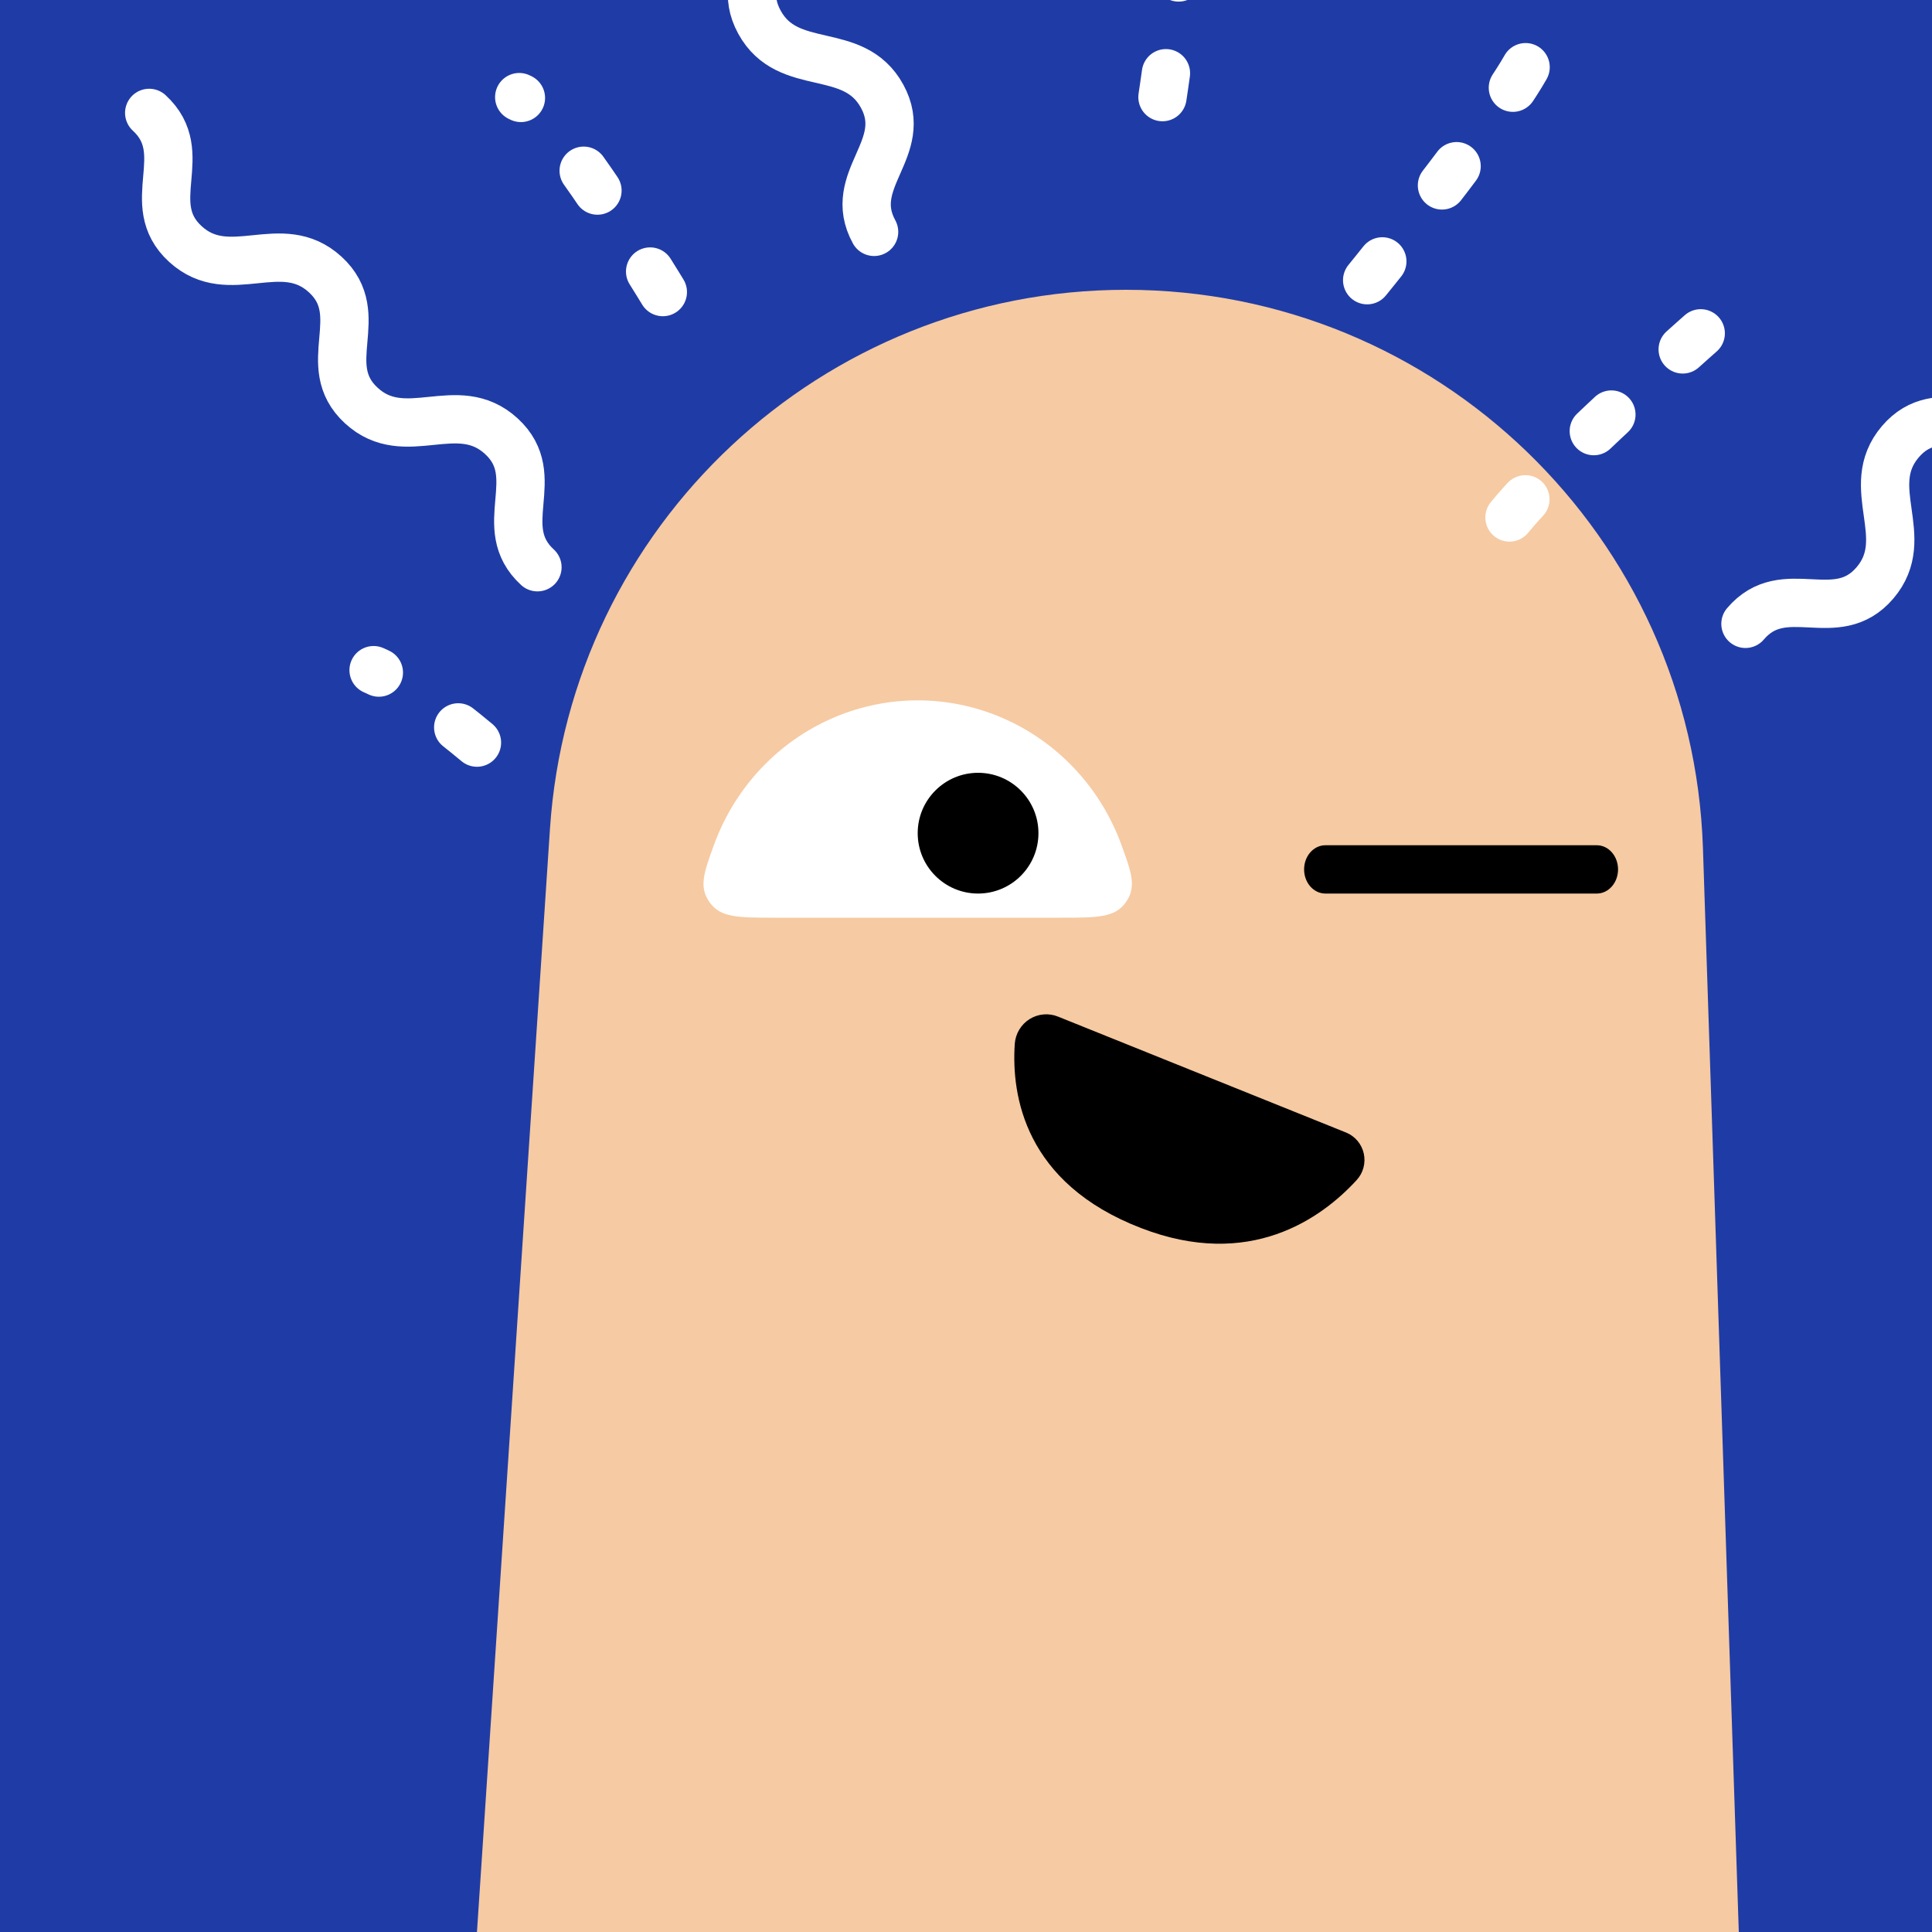 <svg width="48" height="48" viewBox="0 0 160 160" fill="none" xmlns="http://www.w3.org/2000/svg"><rect width="160" height="160" fill="#1F3CA6"/>
<path d="M45.545 68.651C47.208 43.528 68.07 24 93.248 24C119.036 24 140.177 44.453 141.03 70.226L144 160H39.5L45.545 68.651Z" fill="#F6CAA2"/>
<path d="M94.51 101.707C103.492 105.177 109.434 100.912 112.349 97.732C112.617 97.442 112.811 97.09 112.915 96.707C113.018 96.325 113.028 95.922 112.943 95.535C112.858 95.148 112.681 94.787 112.427 94.484C112.173 94.181 111.85 93.945 111.486 93.796L87.629 84.194C87.248 84.037 86.835 83.974 86.425 84.01C86.014 84.045 85.618 84.177 85.268 84.396C84.918 84.615 84.625 84.914 84.411 85.269C84.197 85.624 84.07 86.025 84.039 86.439C83.751 90.704 84.84 97.985 94.51 101.707Z" fill="black"/>
<path d="M76 58C80.712 58.002 85.235 59.888 88.6 63.253C90.519 65.171 91.974 67.484 92.888 70.008C93.718 72.3 94.132 73.445 93.237 74.723C92.341 76 90.853 76 87.879 76H64.121C61.147 76 59.659 76 58.763 74.723C57.867 73.445 58.282 72.3 59.112 70.008C60.026 67.484 61.481 65.171 63.4 63.253C66.765 59.888 71.288 58.002 76 58Z" fill="white"/>
<path d="M81 74C83.761 74 86 71.761 86 69C86 66.239 83.761 64 81 64C78.239 64 76 66.239 76 69C76 71.761 78.239 74 81 74Z" fill="black"/>
<path d="M132.242 74H109.758C109.292 74 108.845 73.789 108.515 73.414C108.185 73.039 108 72.53 108 72C108 71.469 108.185 70.961 108.515 70.586C108.845 70.211 109.292 70 109.758 70H132.242C132.708 70 133.155 70.211 133.485 70.586C133.815 70.961 134 71.469 134 72C134 72.53 133.815 73.039 133.485 73.414C133.155 73.789 132.708 74 132.242 74Z" fill="black"/>
<g clip-path="url(#clip0_439_7817)">
<path d="M140.847 27.605C140.847 27.605 125.089 41.491 124 44.366" stroke="white" stroke-width="4" stroke-linecap="round" stroke-dasharray="2 8"/>
<path d="M72.389 19.202C70.015 14.86 75.427 12.308 73.053 7.966C70.679 3.623 65.267 6.175 62.894 1.833C60.52 -2.509 65.931 -5.061 63.557 -9.403C61.184 -13.745 55.772 -11.193 53.398 -15.535C51.024 -19.877 56.436 -22.43 54.062 -26.772M44.509 46.976C40.863 43.629 45.165 39.471 41.52 36.124C37.874 32.777 33.572 36.936 29.927 33.589C26.281 30.242 30.584 26.084 26.938 22.737C23.293 19.39 18.991 23.549 15.345 20.202C11.7 16.855 16.002 12.697 12.356 9.35M144.551 51.664C147.757 47.895 152.075 52.036 155.281 48.267C158.488 44.497 154.169 40.356 157.375 36.586C160.582 32.816 164.9 36.958 168.106 33.188C171.312 29.419 166.994 25.277 170.2 21.508C173.406 17.738 177.725 21.88 180.931 18.11" stroke="white" stroke-width="4" stroke-linecap="round"/>
<path d="M96.271 8.043C96.271 8.043 99.407 -12.725 98.392 -15.627M113.223 23.205C113.223 23.205 126.49 6.922 127.093 3.907M54.893 24.188C54.893 24.188 45.837 9.229 43 8.043M39.5 61.5C39.5 61.5 33.776 56.685 30.939 55.5" stroke="white" stroke-width="4" stroke-linecap="round" stroke-dasharray="2 8"/>
</g>
<defs>
<clipPath id="clip0_439_7817">
<rect width="160" height="160" fill="white"/>
</clipPath>
</defs>
</svg>
